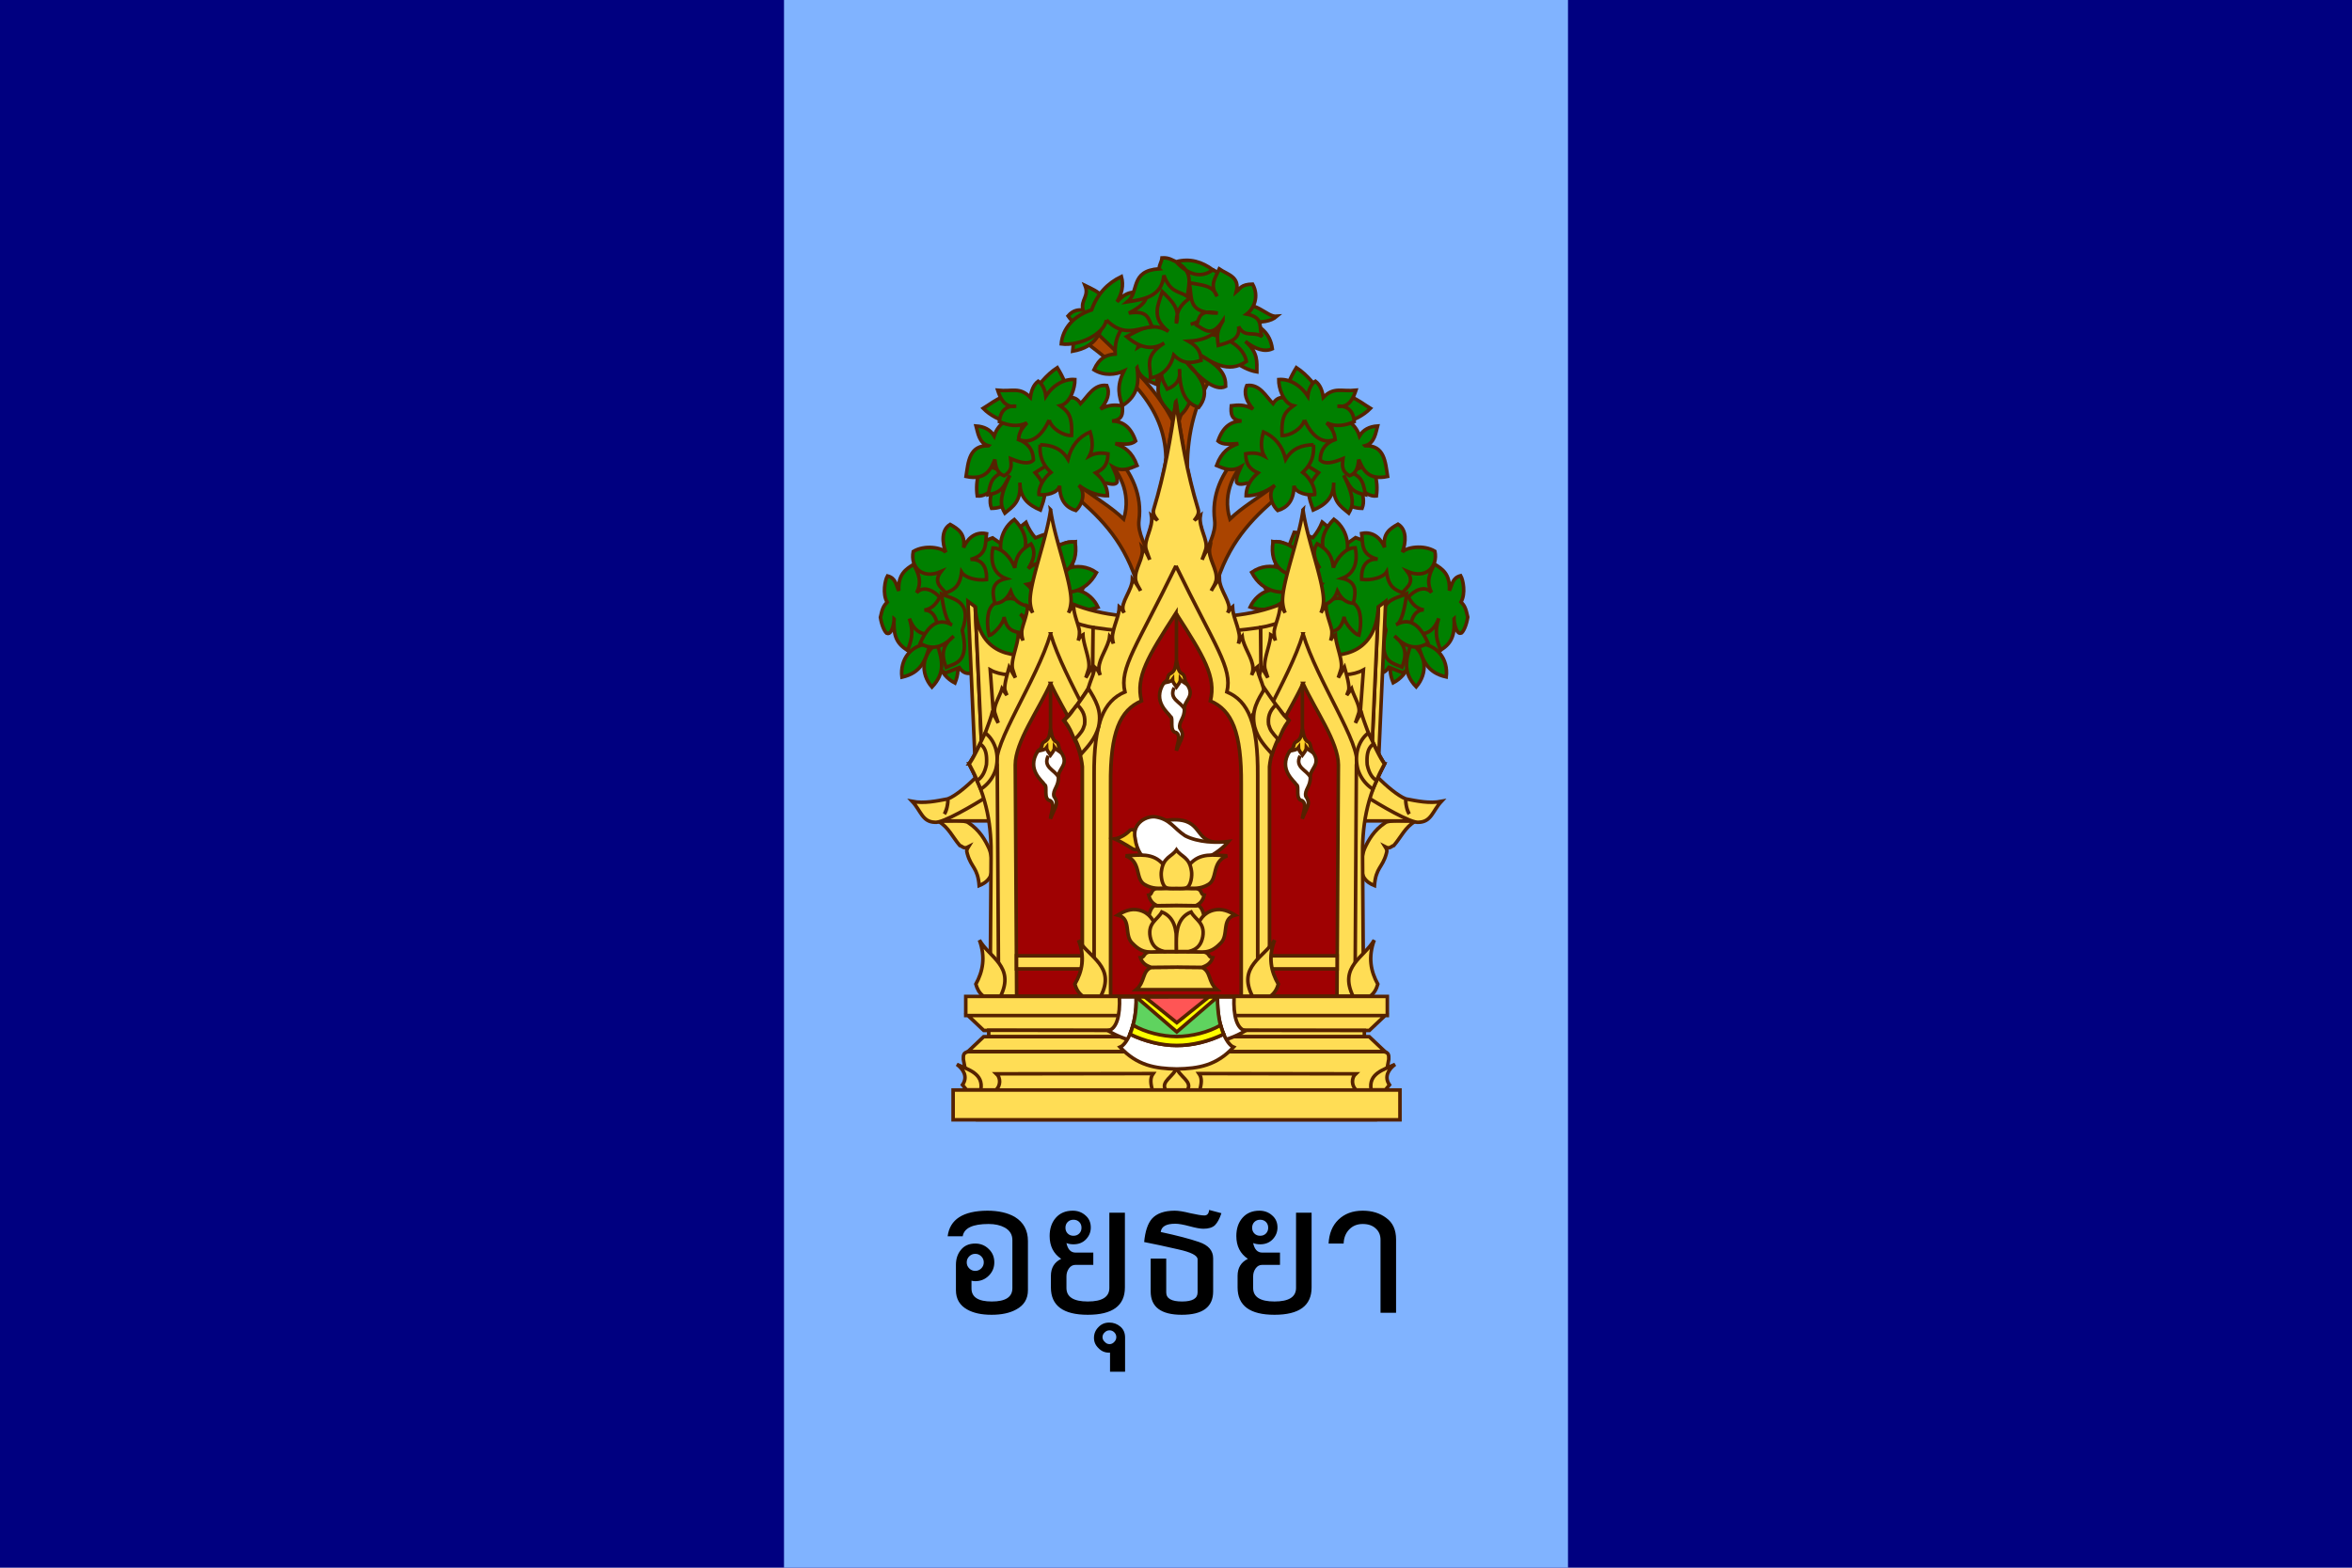 <svg xmlns="http://www.w3.org/2000/svg" width="1500" height="1000" viewBox="0 0 396.875 264.583"><path style="opacity:1;fill:navy;fill-opacity:1;stroke:none;stroke-width:.35;stroke-miterlimit:4;stroke-dasharray:none;stroke-dashoffset:0;stroke-opacity:1" d="M0 32.417h396.875V297H0z" transform="translate(0 -32.417)"/><path style="opacity:1;fill:#80b3ff;fill-opacity:1;stroke:none;stroke-width:.202;stroke-miterlimit:4;stroke-dasharray:none;stroke-dashoffset:0;stroke-opacity:1" d="M132.292 32.417h132.292V297H132.292z" transform="translate(0 -32.417)"/><g style="stroke-width:.6;stroke-miterlimit:4;stroke-dasharray:none"><g style="stroke:#520;stroke-opacity:1;stroke-width:.835;stroke-miterlimit:4;stroke-dasharray:none"><path style="fill:green;stroke:#520;stroke-width:.835;stroke-linecap:butt;stroke-linejoin:miter;stroke-opacity:1;stroke-miterlimit:4;stroke-dasharray:none" d="M76.29 139.44c-2.514 3.726-1.06 7.984 2.655 9.932 1.72-4.257-.012-6.764-2.655-9.932z" transform="matrix(-.718 0 0 .718 291.77 7.988)"/><path style="fill:green;stroke:#520;stroke-width:.835;stroke-linecap:butt;stroke-linejoin:miter;stroke-opacity:1;stroke-miterlimit:4;stroke-dasharray:none" d="M82.72 147.075c-.924.104-1.847.01-2.77-1.346l-3.246 1.267-8.866-5.304c1.082-6.596-5.858-15.243 3.167-20.185l16.781-6.253 1.82 1.266 6.017-4.908c.564 1.36 1.287 2.587 2.216 3.642 2.199-.92 3.412-1.184 4.354-1.267l1.345 3.483c1.878-1.75 2.523-1.034 3.642-1.266l-.713 5.62 4.037 2.058-1.9 4.116 1.425 4.037-10.29 11.636z" transform="matrix(-.718 0 0 .718 291.77 7.988)"/><path style="fill:green;stroke:#520;stroke-width:.835;stroke-linecap:butt;stroke-linejoin:miter;stroke-opacity:1;stroke-miterlimit:4;stroke-dasharray:none" d="M74.725 140.11c-3.71 2.537-3.925 7.032-1.187 10.21 3.166-3.324 2.478-6.293 1.187-10.21Z" transform="matrix(-.718 0 0 .718 291.77 7.988)"/><path style="fill:green;stroke:#520;stroke-width:.835;stroke-linecap:butt;stroke-linejoin:miter;stroke-opacity:1;stroke-miterlimit:4;stroke-dasharray:none" d="M73.129 140.15c-4.495.06-7.164 3.682-6.645 7.845 4.478-1.014 5.55-3.867 6.645-7.844zM102.738 128.533c3.818-2.372 8.018-.759 9.824 3.027-4.318 1.559-6.758-.267-9.824-3.027z" transform="matrix(-.718 0 0 .718 291.77 7.988)"/><path style="fill:green;stroke:#520;stroke-width:.835;stroke-linecap:butt;stroke-linejoin:miter;stroke-opacity:1;stroke-miterlimit:4;stroke-dasharray:none" d="M100.481 127.522c1.742-4.947 7.348-7.163 11.727-4.11-2.71 4.996-7.062 5.26-11.727 4.11z" transform="matrix(-.718 0 0 .718 291.77 7.988)"/><path style="fill:green;stroke:#520;stroke-width:.835;stroke-linecap:butt;stroke-linejoin:miter;stroke-opacity:1;stroke-miterlimit:4;stroke-dasharray:none" d="M99.115 124.173c-.16-4.491 3.881-8.284 8.065-7.97.96 6.094-2.93 8.628-8.065 7.97zM92.89 110.938c-3.68 2.581-4.267 8.093-1.493 11.24 5.44-2.91 5.115-7.54 1.493-11.24zM91.902 129.502c-1.984.177-4.2.615-4.987 3.087-.579 2.134-.226 4.36.08 5.62.758-.134 3.378-2.634 3.482-4.353.666 3.099 2.206 3.483 4.174 3.733 1.211-1.719.658-3.571-.374-4.446 1.247.991 2.586 1.603 4.116 1.425-.34-1.24-1.277-3.6-3.547-4.051-1.5-.99-2.147-.939-2.944-1.015z" transform="matrix(-.718 0 0 .718 291.77 7.988)"/><path style="fill:green;stroke:#520;stroke-width:.835;stroke-linecap:butt;stroke-linejoin:miter;stroke-opacity:1;stroke-miterlimit:4;stroke-dasharray:none" d="M90.952 124.832c-3.873-1.477-3.44-5.56-3.087-7.204 2.12-.032 4.212 2.177 5.145 4.67.348-3.404 2.026-4.591 3.8-5.62 1.255 1.927.588 3.853-.633 5.78 2.004-1.708 3.823-1.562 5.62-1.188-1.055 2-2.557 4.24-5.937 4.907 1.345 1.192 2.108 2.599 2.454 5.542-2.32-.371-5.153-.6-6.253-3.88-1.007 2.004-2.294 2.742-3.72 2.85-.798-2.985-.67-5.159 2.611-5.857zM62.97 137.695c1.324.486 1.814-3.471 1.662-3.562-.142 3.379.158 5.79 3.206 7.56.583-1.964 1.62-3.632.396-7.481 1.521 4.217 4.582 4.13 6.728 2.929-.116-3.144-1.329-4.917-3.205-4.908 1.83-.31 2.818-1.547 3.601-3.008-1.316-1.605-3.918-2.84-5.422-1.069 1.41-2.798.265-4.707-.673-6.688-1.826 1.116-3.735 2.32-3.522 6.214-.672-1.283-.635-2.97-2.652-3.483-.58.98-1.217 4.212-.08 6.174-.786.82-1.115 1.36-1.582 3.562.31 2.022 1.08 3.524 1.543 3.76z" transform="matrix(-.718 0 0 .718 291.77 7.988)"/><path style="fill:green;stroke:#520;stroke-width:.835;stroke-linecap:butt;stroke-linejoin:miter;stroke-opacity:1;stroke-miterlimit:4;stroke-dasharray:none" d="M80.662 136.983c1.77 7.603-1.598 7.703-3.8 8.707-1.194-3.124-.91-5.13 1.781-7.322-1.756 1.884-4.552 3.75-7.876 1.662 2.104-4.833 4.638-5.915 7.48-4.314-1.294-.333-2.126-4.355-2.453-7.283 2.448 1.22 7.439 1.424 4.868 8.55zM80.503 123.328c.738 1.225 3.415 2.052 5.858 1.741.15-3.644-1.615-4.883-3.76-4.75 4.033-1.041 3.426-3.713 3.76-6.055-3.08-.62-4.729 1.699-5.383 3.285.45-3.318-1.297-4.41-3.166-5.462-2.116 1.297-1.874 4.288-1.029 6.57-.893-1.128-4.936-1.84-7.639-.197-.719 3.592 2 6.655 6.53 4.71-1.895 2.489-.053 3.686 1.149 5.026 1.611-.705 3.203-1.203 3.68-4.868z" transform="matrix(-.718 0 0 .718 291.77 7.988)"/></g><g style="stroke:#520;stroke-opacity:1;stroke-width:.835;stroke-miterlimit:4;stroke-dasharray:none"><path style="fill:green;stroke:#520;stroke-width:.835;stroke-linecap:butt;stroke-linejoin:miter;stroke-opacity:1;stroke-miterlimit:4;stroke-dasharray:none" d="m113.987 63.43 14.05-9.88 11.518-1.306 1.662.91 6.927 11.201-12.016 13.943-11.252-.6-14.378-9.872z" transform="matrix(.718 0 0 .718 104.457 8.028)"/><path style="fill:#a40;fill-opacity:1;stroke:#520;stroke-width:.835;stroke-linecap:butt;stroke-linejoin:miter;stroke-opacity:1;stroke-miterlimit:4;stroke-dasharray:none" d="M128.498 98.631c.635-12.44-6.58-20.493-20.855-30.845l3.112-2.382c2.81 3.604 16.126 13.735 20.212 24.23 1.612-4.073 3.01-12.621 5.818-16.096l3.72 2.216c-5.246 6.843-6.884 15.107-6.966 22.877z" transform="matrix(.718 0 0 .718 104.457 8.028)"/><path style="fill:green;stroke:#520;stroke-width:.835;stroke-linecap:butt;stroke-linejoin:miter;stroke-opacity:1;stroke-miterlimit:4;stroke-dasharray:none" d="M130.361 72.268c-5.036 6.997-4.998 10.084.672 14.89 5.542-3.827 4.003-11.3-.672-14.89zM140.545 67.007c.234 4.97 5.903 8.677 9.34 9.222-.006-2.274.394-4.496-2.691-7.164 2.305 1.796 4.449 2.581 6.333 1.742-.531-3.813-2.881-5.232-5.383-6.452 2.794.348 5.028.047 6.451-1.187-2.601.23-4.827-4.19-10.172-2.177 1.041-4.14-1.31-5.823-3.206-7.837-1.508 3.154-3.116 6.313-.514 9.262-3.297-1.717-5.239-.144-7.085 1.662.7.704 1.38 3.331 6.927 2.93z" transform="matrix(.718 0 0 .718 104.457 8.028)"/><path style="fill:green;stroke:#520;stroke-width:.835;stroke-linecap:butt;stroke-linejoin:miter;stroke-opacity:1;stroke-miterlimit:4;stroke-dasharray:none" d="M130.361 69.414c-5.036 6.482-2.211 9.254-1.511 10.859 2.18-.845 3.21-2.366 2.854-4.702.035 4.377.993 7.999 4.534 9.011 2.733-3.473 1.066-6.714-2.91-10.634 2.906 3.596 6.761 6.987 9.235 5.709.037-2.619-.883-4.695-6.884-7.892 3.553 2.14 7.468 5.021 11.754 2.015-.82-4.574-7.406-6.894-11.978-6.661z" transform="matrix(.718 0 0 .718 104.457 8.028)"/><path style="fill:green;fill-opacity:1;stroke:#520;stroke-width:.835;stroke-linecap:butt;stroke-linejoin:miter;stroke-opacity:1;stroke-miterlimit:4;stroke-dasharray:none" d="M121.741 75.235c.455 3.319.347 6.52-3.47 8.956-.678-2.19-1.485-4.42.392-8.172-1.963.886-4.643 1.22-7.053-.28 1.31-2.823 2.857-3.53 4.982-3.695-.167-3.256.95-5.942 3.47-8.004.941 1.974 2.868 3.455 1.903 6.381 2.868-1.857 5.677-2.43 8.396-1.007-.841 2.051-1.633 4.333-4.981 4.981 1.69 1.824 1.1 3.338.895 4.758-1.933-.79-3.907-1.53-4.534-3.918z" transform="matrix(.718 0 0 .718 104.457 8.028)"/><path style="fill:green;stroke:#520;stroke-width:.835;stroke-linecap:butt;stroke-linejoin:miter;stroke-opacity:1;stroke-miterlimit:4;stroke-dasharray:none" d="M128.122 69.47c-4.97 3.106-3.055 5.59-3.246 8.228 2.728-.56 4.656-2.232 5.485-5.43 2.284 2.314 4.359 1.856 6.424 1.27-.047-1.587-.505-3.138-2.954-4.516 5.66-.288 7.154-2.939 8.107-4.813-3.347-1.51-5.214.239-7.603.839 4.036-1.09 6.038-3.98 6.381-8.34-7.09 1.201-9.926 4.067-9.74 8.116 1.018-3.47-1.25-5.406-3.302-7.444-.937 3.06-2.76 6.085 1.456 9.347-3.776-2.328-6.793-.435-9.852 1.231 2.856 2.402 5.778 3.425 8.844 1.512zM113.987 63.43c-6.342.324-6.916 2.657-7.385 7.946 5.706-1.027 6.784-4.557 7.385-7.947z" transform="matrix(.718 0 0 .718 104.457 8.028)"/><path style="fill:green;stroke:#520;stroke-width:.835;stroke-linecap:butt;stroke-linejoin:miter;stroke-opacity:1;stroke-miterlimit:4;stroke-dasharray:none" d="M114.541 64.039c-2.328 2.575-6.652 2.596-9.024-.95 1.243-1.436 2.383-1.431 3.523-1.425-.617-2.37 1.507-3.158.475-5.739 2.992 1.453 6.232 2.668 5.026 8.114z" transform="matrix(.718 0 0 .718 104.457 8.028)"/><path style="fill:green;stroke:#520;stroke-width:.835;stroke-linecap:butt;stroke-linejoin:miter;stroke-opacity:1;stroke-miterlimit:4;stroke-dasharray:none" d="M114.541 64.039c-.594 3.345-6.375 6.16-10.607 5.62.185-2.553 1.83-6.238 7.124-7.995 1.342-3.772 3.766-6.28 7.006-7.837.568 2.093.089 4.055-1.03 5.937 1.712-1.855 3.651-3.18 6.927-1.385-.088 1.346-1.429 2.691-4.156 4.037 4.827-.773 4.533 1.605 5.502 3.206-3.473.362-6.706 2.553-10.766-1.583zM141.938 64.21c-1.442 2.532-1.467 3.272-1.116 5.805 2.53-.737 5.229-1.34 4.789-4.433 1.498 2.802 3.44.941 5.54 2.375-.982-1.838.71-4.494-3.64-5.304 1.694-1.268 2.972-4.184 1.385-7.045-2.774.057-2.922 1.08-3.84 1.821.922-3.582-2.068-4.062-3.997-5.383-.953 2.21-2.343 3.688-.514 6.412-1.024-2.699-3.664-2.59-6.57-3.166.88 3.364-.746 7.21 6.728 7.124-4.484-.882-4.238 1.073-4.987 2.81 1.893 1.097 3.527 3.037 6.222-1.017z" transform="matrix(.718 0 0 .718 104.457 8.028)"/><path style="fill:green;stroke:#520;stroke-width:.835;stroke-linecap:butt;stroke-linejoin:miter;stroke-opacity:1;stroke-miterlimit:4;stroke-dasharray:none" d="M126.93 52.007c-6.96.448-4.596 5.436-7.441 7.757 3.773-.582 8.049-1.131 8.549-6.214 1.57 4.128 3.41 3.582 5.54 4.948.468-3.679 1.29-5.723-2.651-8.154 3.284-.88 6.082.043 8.628 1.9-2.847 2.121-5.903 1.11-8.628-1.9-.86-.315-1.624-1.015-3.325-.91-.139 1.19-.586 1.358-.672 2.573z" transform="matrix(.718 0 0 .718 104.457 8.028)"/></g><g style="fill:#fd5;stroke:#520;stroke-width:.835;stroke-miterlimit:4;stroke-dasharray:none;stroke-opacity:1"><path style="fill:#fd5;stroke:#520;stroke-width:.835;stroke-linecap:butt;stroke-linejoin:miter;stroke-miterlimit:4;stroke-dasharray:none;stroke-opacity:1" d="M102 128.573c7.426 4.297 15.525 5.378 23.62 5.257l-2.357 19.731-21.84-4.106z" transform="matrix(-.718 0 0 .718 292.695 8.028)"/><path style="fill:#fd5;stroke:#520;stroke-width:.835;stroke-linecap:butt;stroke-linejoin:miter;stroke-miterlimit:4;stroke-dasharray:none;stroke-opacity:1" d="M101.912 132.86c2.09 1.185 5.846 2.838 9.5 3.453l-.138 15.046-9.851-1.904z" transform="matrix(-.718 0 0 .718 292.695 8.028)"/><path style="fill:#fd5;stroke:#520;stroke-width:.835;stroke-linecap:butt;stroke-linejoin:miter;stroke-miterlimit:4;stroke-dasharray:none;stroke-opacity:1" d="M111.411 136.313c4.254.637 9.232 1.07 13.741 1.306l-1.889 15.942-11.989-2.202z" transform="matrix(-.718 0 0 .718 292.695 8.028)"/></g><g style="stroke:#520;stroke-opacity:1;stroke-width:.835;stroke-miterlimit:4;stroke-dasharray:none"><path style="fill:green;stroke:#520;stroke-width:.835;stroke-linecap:butt;stroke-linejoin:miter;stroke-opacity:1;stroke-miterlimit:4;stroke-dasharray:none" d="M76.29 139.44c-2.514 3.726-1.06 7.984 2.655 9.932 1.72-4.257-.012-6.764-2.655-9.932z" transform="matrix(.718 0 0 .718 104.457 8.028)"/><path style="fill:green;stroke:#520;stroke-width:.835;stroke-linecap:butt;stroke-linejoin:miter;stroke-opacity:1;stroke-miterlimit:4;stroke-dasharray:none" d="M82.72 147.075c-.924.104-1.847.01-2.77-1.346l-3.246 1.267-8.866-5.304c1.082-6.596-5.858-15.243 3.167-20.185l16.781-6.253 1.82 1.266 6.017-4.908c.564 1.36 1.287 2.587 2.216 3.642 2.199-.92 3.412-1.184 4.354-1.267l1.345 3.483c1.878-1.75 2.523-1.034 3.642-1.266l-.713 5.62 4.037 2.058-1.9 4.116 1.425 4.037-10.29 11.636z" transform="matrix(.718 0 0 .718 104.457 8.028)"/><path style="fill:green;stroke:#520;stroke-width:.835;stroke-linecap:butt;stroke-linejoin:miter;stroke-opacity:1;stroke-miterlimit:4;stroke-dasharray:none" d="M74.725 140.11c-3.71 2.537-3.925 7.032-1.187 10.21 3.166-3.324 2.478-6.293 1.187-10.21Z" transform="matrix(.718 0 0 .718 104.457 8.028)"/><path style="fill:green;stroke:#520;stroke-width:.835;stroke-linecap:butt;stroke-linejoin:miter;stroke-opacity:1;stroke-miterlimit:4;stroke-dasharray:none" d="M73.129 140.15c-4.495.06-7.164 3.682-6.645 7.845 4.478-1.014 5.55-3.867 6.645-7.844zM102.738 128.533c3.818-2.372 8.018-.759 9.824 3.027-4.318 1.559-6.758-.267-9.824-3.027z" transform="matrix(.718 0 0 .718 104.457 8.028)"/><path style="fill:green;stroke:#520;stroke-width:.835;stroke-linecap:butt;stroke-linejoin:miter;stroke-opacity:1;stroke-miterlimit:4;stroke-dasharray:none" d="M100.481 127.522c1.742-4.947 7.348-7.163 11.727-4.11-2.71 4.996-7.062 5.26-11.727 4.11z" transform="matrix(.718 0 0 .718 104.457 8.028)"/><path style="fill:green;stroke:#520;stroke-width:.835;stroke-linecap:butt;stroke-linejoin:miter;stroke-opacity:1;stroke-miterlimit:4;stroke-dasharray:none" d="M99.115 124.173c-.16-4.491 3.881-8.284 8.065-7.97.96 6.094-2.93 8.628-8.065 7.97zM92.89 110.938c-3.68 2.581-4.267 8.093-1.493 11.24 5.44-2.91 5.115-7.54 1.493-11.24zM91.902 129.502c-1.984.177-4.2.615-4.987 3.087-.579 2.134-.226 4.36.08 5.62.758-.134 3.378-2.634 3.482-4.353.666 3.099 2.206 3.483 4.174 3.733 1.211-1.719.658-3.571-.374-4.446 1.247.991 2.586 1.603 4.116 1.425-.34-1.24-1.277-3.6-3.547-4.051-1.5-.99-2.147-.939-2.944-1.015z" transform="matrix(.718 0 0 .718 104.457 8.028)"/><path style="fill:green;stroke:#520;stroke-width:.835;stroke-linecap:butt;stroke-linejoin:miter;stroke-opacity:1;stroke-miterlimit:4;stroke-dasharray:none" d="M90.952 124.832c-3.873-1.477-3.44-5.56-3.087-7.204 2.12-.032 4.212 2.177 5.145 4.67.348-3.404 2.026-4.591 3.8-5.62 1.255 1.927.588 3.853-.633 5.78 2.004-1.708 3.823-1.562 5.62-1.188-1.055 2-2.557 4.24-5.937 4.907 1.345 1.192 2.108 2.599 2.454 5.542-2.32-.371-5.153-.6-6.253-3.88-1.007 2.004-2.294 2.742-3.72 2.85-.798-2.985-.67-5.159 2.611-5.857zM62.97 137.695c1.324.486 1.814-3.471 1.662-3.562-.142 3.379.158 5.79 3.206 7.56.583-1.964 1.62-3.632.396-7.481 1.521 4.217 4.582 4.13 6.728 2.929-.116-3.144-1.329-4.917-3.205-4.908 1.83-.31 2.818-1.547 3.601-3.008-1.316-1.605-3.918-2.84-5.422-1.069 1.41-2.798.265-4.707-.673-6.688-1.826 1.116-3.735 2.32-3.522 6.214-.672-1.283-.635-2.97-2.652-3.483-.58.98-1.217 4.212-.08 6.174-.786.82-1.115 1.36-1.582 3.562.31 2.022 1.08 3.524 1.543 3.76z" transform="matrix(.718 0 0 .718 104.457 8.028)"/><path style="fill:green;stroke:#520;stroke-width:.835;stroke-linecap:butt;stroke-linejoin:miter;stroke-opacity:1;stroke-miterlimit:4;stroke-dasharray:none" d="M80.662 136.983c1.77 7.603-1.598 7.703-3.8 8.707-1.194-3.124-.91-5.13 1.781-7.322-1.756 1.884-4.552 3.75-7.876 1.662 2.104-4.833 4.638-5.915 7.48-4.314-1.294-.333-2.126-4.355-2.453-7.283 2.448 1.22 7.439 1.424 4.868 8.55zM80.503 123.328c.738 1.225 3.415 2.052 5.858 1.741.15-3.644-1.615-4.883-3.76-4.75 4.033-1.041 3.426-3.713 3.76-6.055-3.08-.62-4.729 1.699-5.383 3.285.45-3.318-1.297-4.41-3.166-5.462-2.116 1.297-1.874 4.288-1.029 6.57-.893-1.128-4.936-1.84-7.639-.197-.719 3.592 2 6.655 6.53 4.71-1.895 2.489-.053 3.686 1.149 5.026 1.611-.705 3.203-1.203 3.68-4.868z" transform="matrix(.718 0 0 .718 104.457 8.028)"/></g><g style="stroke:#520;stroke-opacity:1;stroke-width:.835;stroke-miterlimit:4;stroke-dasharray:none"><path style="fill:#a40;stroke:#520;stroke-width:.835;stroke-linecap:butt;stroke-linejoin:miter;stroke-opacity:1;stroke-miterlimit:4;stroke-dasharray:none" d="M121.523 125.184c-3.31-10.03-9.117-15.343-15.062-20.395l1.567-1.903c4.359 3.302 7.543 5.042 10.579 7.948 1.964-6.36-1.437-11.568-3.974-13.993l1.343-1.792c4.775 4.96 6.947 10.36 6.213 16.065-.366 3.083 1.66 6.04 2.66 9.26z" transform="matrix(.718 0 0 .718 104.457 8.028)"/><path style="fill:green;stroke:#520;stroke-width:.835;stroke-linecap:butt;stroke-linejoin:miter;stroke-opacity:1;stroke-miterlimit:4;stroke-dasharray:none" d="M114.633 102.382c1.436.401 2.163.27 2.407-.224.165-1.213-.517-2.426-1.064-3.638 2.151 1.243 3.889.524 5.765-.28-1.18-3.263-3.02-4.394-5.093-5.15 1.67.022 3.503.473 4.757-.615-1.193-3.435-3.081-4.597-5.54-4.702 2.49-.214 2.57-1.777 2.406-3.582-1.552-.175-3.104-.353-5.094.783 1.565-1.847 2.275-3.694 1.456-5.541-3.055-.403-4.482 2.587-6.157 4.254-.685-1.081-1.555-1.605-2.687-1.343-.375-2.45-1.38-4.809-2.799-7.11-2.626 1.73-4.59 4.23-6.325 6.998-5.625-1.868-7.946.661-11.082 2.574 1.698 1.72 3.9 2.778 6.1 3.359-2.784 5.665-8.572 9.462-7.5 17.24 1.345.142 3.043-.683 3.974-2.351-.862 1.892-1.243 3.683-.615 5.261 3.351-.034 5.367-2.193 6.439-4.08l5.65-.062 8.397-1.287z" transform="matrix(.718 0 0 .718 104.457 8.028)"/><path style="fill:green;stroke:#520;stroke-width:.835;stroke-linecap:butt;stroke-linejoin:miter;stroke-opacity:1;stroke-miterlimit:4;stroke-dasharray:none" d="m102.99 96.673-5.205 3.246c3.427 3.935 2.158 5.969 1.231 8.788-2.668-1.14-4.808-2.78-4.813-6.437.349 4.457-1.64 5.585-3.527 7.164-.94-1.675-1.595-3.214 1.176-8.9-1.494 2.712-1.675 3.928-5.094 4.59.654-3.995 1.282-4.254 4.534-5.989-2.351.433-3.964-.487-5.43-1.679 1.304-2.12 3.028-2.553 4.926-2.295" transform="matrix(.718 0 0 .718 104.457 8.028)"/><path style="fill:green;stroke:#520;stroke-width:.835;stroke-linecap:butt;stroke-linejoin:miter;stroke-opacity:1;stroke-miterlimit:4;stroke-dasharray:none" d="M86.814 93.594c-2.234-.603-2.485-3.115-2.91-4.646 1.927.128 3.37.88 4.253 2.351.968-3.081 3.846-4.602 6.27-5.43.155 1.457.698 3.282-.504 6.27 2.09.818 3.394 2.25 3.47 4.813-1.08 1.134-3.11.602-5.373-.335.13 1.343.546 2.835-1.512 4.03-1.738-.595-2.016-2.22-2.183-3.806-.95 2.298-2.148 4.953-6.772 3.974.518-3.406.721-7.354 5.261-7.22z" transform="matrix(.718 0 0 .718 104.457 8.028)"/><path style="fill:green;stroke:#520;stroke-width:.835;stroke-linecap:butt;stroke-linejoin:miter;stroke-opacity:1;stroke-miterlimit:4;stroke-dasharray:none" d="M101.087 87.549c-1.46 3.22-3.84 5.862-7.164 4.59-.021-1.171.49-2.45 1.959-3.918-2.251 1.031-4.39.617-6.493-.28.243-3.232 2.429-3.82 3.918-3.638-2.816.474-3.793-2.19-4.31-3.75 3.493.351 5.125-.87 7.668 1.679.23-1.591.726-2.96 1.847-3.807.926.549 1.631 2.045 1.792 3.527 1.817-2.781 4.416-4.116 6.828-3.918.036 1.853-1.007 5.597-3.47 6.157 1.617 1.243 2.95 2.014 2.687 6.996-1.829.115-4.72-1.587-5.262-3.638zM98.96 93.37c2.707.025 5.033.86 6.55 3.415.76-3.12 2.503-5.258 5.205-6.437.717 2.348.606 4.2-.168 5.653 1.375-.731 2.842-.816 4.366-.504-.088 2.581-.991 3.58-2.911 4.478.96.838 2.743 2.519 2.799 5.373-1.9.032-4.359-.611-6.773-2.462 1.679 1.55.976 4.388-.672 5.933-2.21-.66-3.783-2.294-3.806-5.821-.377 1.767-3.318 2.334-4.87 2.07-.176-1.634 1.189-4.017 2.8-5.205-2.211-2.079-2.685-4.266-2.52-6.493z" transform="matrix(.718 0 0 .718 104.457 8.028)"/></g><g style="fill:#fd5;stroke:#520;stroke-width:.835;stroke-miterlimit:4;stroke-dasharray:none;stroke-opacity:1"><path style="fill:#fd5;stroke:#520;stroke-width:.835;stroke-linecap:butt;stroke-linejoin:miter;stroke-miterlimit:4;stroke-dasharray:none;stroke-opacity:1" d="M102 128.573c7.426 4.297 15.525 5.378 23.62 5.257l-2.357 19.731-21.84-4.106z" transform="matrix(.718 0 0 .718 104.457 8.028)"/><path style="fill:#fd5;stroke:#520;stroke-width:.835;stroke-linecap:butt;stroke-linejoin:miter;stroke-miterlimit:4;stroke-dasharray:none;stroke-opacity:1" d="M101.912 132.86c2.09 1.185 5.846 2.838 9.5 3.453l-.138 15.046-9.851-1.904z" transform="matrix(.718 0 0 .718 104.457 8.028)"/><path style="fill:#fd5;stroke:#520;stroke-width:.835;stroke-linecap:butt;stroke-linejoin:miter;stroke-miterlimit:4;stroke-dasharray:none;stroke-opacity:1" d="M111.411 136.313c4.254.637 9.232 1.07 13.741 1.306l-1.889 15.942-11.989-2.202z" transform="matrix(.718 0 0 .718 104.457 8.028)"/></g><g style="stroke-width:.835;stroke-miterlimit:4;stroke-dasharray:none"><path style="fill:#fd5;fill-opacity:1;stroke:#520;stroke-width:.835;stroke-linecap:butt;stroke-linejoin:miter;stroke-miterlimit:4;stroke-dasharray:none;stroke-opacity:1" d="m83.295 130.23 1.837 41.372 1.685-.209-1.82-39.896z" transform="matrix(-.718 0 0 .718 293.62 7.988)"/><path style="fill:#fd5;fill-opacity:1;stroke:#520;stroke-width:.835;stroke-linecap:butt;stroke-linejoin:miter;stroke-miterlimit:4;stroke-dasharray:none;stroke-opacity:1" d="M84.997 131.497c.685 12.485 10.789 11.626 14.13 11.24l-12.31 28.656z" transform="matrix(-.718 0 0 .718 293.62 7.988)"/><path style="fill:#fd5;fill-opacity:1;stroke:#520;stroke-width:.835;stroke-linecap:butt;stroke-linejoin:miter;stroke-miterlimit:4;stroke-dasharray:none;stroke-opacity:1" d="M88.52 146.34c2.589 1.424 5.537 1.174 8.43 1.187l-7.125 16.742zM77.833 181.842c.388.05 4.729-.308 5.58.435 2.59 1.713 3.93 4.052 4.849 6.076.657 1.647 1.165 4.87.158 6.748-.7 1.107-1.586 1.56-2.493 1.94-.328-4.255-1.866-4.18-2.77-7.442-.055-.442-.406-.636.237-1.662-1.103.582-1.385-.149-2.019-.317-1.646-1.9-2.675-4.33-4.987-5.66z" transform="matrix(-.718 0 0 .718 293.62 7.988)"/><path style="fill:#fd5;fill-opacity:1;stroke:#520;stroke-width:.835;stroke-linecap:butt;stroke-linejoin:miter;stroke-miterlimit:4;stroke-dasharray:none;stroke-opacity:1" d="m77.353 181.833 10.77-5.928 1.341 5.928z" transform="matrix(-.718 0 0 .718 293.62 7.988)"/><path style="fill:#fd5;fill-opacity:1;stroke:#520;stroke-width:.835;stroke-linecap:butt;stroke-linejoin:miter;stroke-miterlimit:4;stroke-dasharray:none;stroke-opacity:1" d="M88.123 175.905c-3.407 2.176-10.765 6.51-12.586 6.253-3.006-.08-3.29-2.718-5.343-4.907 2.813.54 5.684-.079 8.391-.594-.007 1.086-.214 2.656-.831 3.562 0 0 .91-1.624.831-3.562 1.808-.718 4.576-3.04 6.547-5.055z" transform="matrix(-.718 0 0 .718 293.62 7.988)"/><path style="fill:#fd5;fill-opacity:1;stroke:#520;stroke-width:.835;stroke-linecap:butt;stroke-linejoin:miter;stroke-miterlimit:4;stroke-dasharray:none;stroke-opacity:1" d="M102.71 109.77c-3.372 20.476-7.796 40.753-19.142 58.66 4.37 8.075 5.267 14.887 5.15 22.054l-.225 32.572h28.434l-.223-32.572c-.118-7.167.779-13.979 5.15-22.054-11.347-17.907-15.772-38.184-19.144-58.66z" transform="matrix(-.718 0 0 .718 293.62 7.988)"/><path style="fill:#fd5;fill-opacity:1;stroke:#520;stroke-width:.835;stroke-linecap:butt;stroke-linejoin:miter;stroke-miterlimit:4;stroke-dasharray:none;stroke-opacity:1" d="M102.71 108.712c-.877 6.689-4.888 16.856-4.813 21.46a8.152 8.152 0 0 0 .599 2.756c-.265-.548-.606-1.074-1.215-1.524 0 2.143-1.502 5.064-1.343 6.241-.017.573.109 1.178.293 1.8-.27-.726-.644-1.054-1.133-1.352-.093 2.5-1.812 5.976-1.315 8.06l.643 2.015-1.455-2.463c-.452 1.627-1.247 4.35-.98 5.401l.448 1.176-1.147-1.54c-.56 1.903-2.106 4.135-1.68 5.71l.784 2.35c-.433-.771-.746-1.604-1.455-2.238-.404 1.521-1.268 3.657-1.903 5.485.025 1.07.358 1.755.671 2.463l2.463 4.142 12.539-21.493 12.537 21.493 2.463-4.142c.314-.708.647-1.393.672-2.463-.635-1.828-1.499-3.964-1.903-5.485-.709.634-1.022 1.467-1.456 2.239l.784-2.351c.426-1.575-1.12-3.807-1.68-5.71l-1.147 1.54.448-1.176c.268-1.05-.527-3.774-.98-5.401l-1.455 2.463.644-2.015c.497-2.084-1.222-5.56-1.315-8.06-.49.298-.863.626-1.133 1.351.184-.621.31-1.226.293-1.799.16-1.177-1.344-4.098-1.343-6.241-.61.45-.95.976-1.215 1.523.31-.762.543-1.634.599-2.754.075-4.605-3.937-14.772-4.814-21.461z" transform="matrix(-.718 0 0 .718 293.62 7.988)"/><path style="fill:#fd5;fill-opacity:1;stroke:#520;stroke-width:.835;stroke-linecap:butt;stroke-linejoin:miter;stroke-miterlimit:4;stroke-dasharray:none;stroke-opacity:1" d="M102.71 137.87c-3.233 10.91-13.81 26.178-12.538 30.784l.326 54.402h24.424l.326-54.402c1.274-4.606-9.305-19.874-12.538-30.784z" transform="matrix(-.718 0 0 .718 293.62 7.988)"/><path style="fill:#9f0102;fill-opacity:1;stroke:#520;stroke-width:.835;stroke-linecap:butt;stroke-linejoin:miter;stroke-miterlimit:4;stroke-dasharray:none;stroke-opacity:1" d="M102.71 149.511c-2.916 6.398-8.29 13.782-8.304 19.143l.325 54.402h15.958l.326-54.402c-.014-5.361-5.389-12.745-8.305-19.143z" transform="matrix(-.718 0 0 .718 293.62 7.988)"/><path d="M83.568 168.43c.816-1.112 2.72-5.13 3.778-7.248 1.368.9 3.663 3.99 2.469 8.569a8.589 8.589 0 0 1-3.526 4.618c-1.007-2.319-1.547-3.572-2.721-5.939z" style="fill:#fd5;fill-opacity:1;stroke:#520;stroke-width:.835;stroke-linecap:butt;stroke-linejoin:miter;stroke-miterlimit:4;stroke-dasharray:none;stroke-opacity:1" transform="matrix(-.718 0 0 .718 293.62 7.988)"/><path d="M83.568 168.43c.816-1.112 1.516-2.554 2.574-4.674 1.369.9 1.649 2.62 1.49 4.847-.323 1.524-.87 2.905-2.183 3.75-1.007-2.318-.707-1.556-1.881-3.923zM121.853 168.43c-.816-1.112-2.72-5.13-3.778-7.249-1.368.9-3.663 3.992-2.47 8.57a8.589 8.589 0 0 0 3.527 4.617c1.007-2.318 1.547-3.571 2.721-5.938z" style="fill:#fd5;fill-opacity:1;stroke:#520;stroke-width:.835;stroke-linecap:butt;stroke-linejoin:miter;stroke-miterlimit:4;stroke-dasharray:none;stroke-opacity:1" transform="matrix(-.718 0 0 .718 293.62 7.988)"/><path d="M121.853 168.43c-.816-1.112-1.516-2.555-2.575-4.674-1.368.9-1.648 2.62-1.49 4.847.324 1.524.87 2.905 2.184 3.75 1.007-2.318.707-1.556 1.881-3.923zM86.946 223.056c-1.076-.811-1.51-1.81-1.805-2.851 1.644-2.992 2.32-6.31.84-10.355 2.31 4.067 8.402 6.199 4.965 13.206z" style="fill:#fd5;fill-opacity:1;stroke:#520;stroke-width:.835;stroke-linecap:butt;stroke-linejoin:miter;stroke-miterlimit:4;stroke-dasharray:none;stroke-opacity:1" transform="matrix(-.718 0 0 .718 293.62 7.988)"/><path style="opacity:1;fill:#fd5;fill-opacity:1;stroke:#520;stroke-width:.835;stroke-miterlimit:4;stroke-dasharray:none;stroke-dashoffset:0;stroke-opacity:1" d="M94.699 213.544h16.016v3.079H94.699z" transform="matrix(-.718 0 0 .718 293.62 7.988)"/></g><g style="stroke:#520;stroke-opacity:1;stroke-width:.835;stroke-miterlimit:4;stroke-dasharray:none"><path style="fill:#fff;stroke:#520;stroke-width:.835;stroke-linecap:butt;stroke-linejoin:miter;stroke-opacity:1;stroke-miterlimit:4;stroke-dasharray:none" d="M128.01 149.371c-2.784 4.34 1.163 7.079 1.568 7.864.836.329-.408 3.506 1.37 3.779 1.188.829.181 2.755.029 4.254 1.138-2.93 2.085-3.426.811-5.318-.324-1.497 1.184-2.321 1.064-4.506-.829-1.65-3.721-2.266-2.379-4.981-1.352 2.724 1.551 3.32 2.379 4.981-.03-2.079 2.56-2.85.7-5.681-1.332-2.01-3.84-1.912-5.542-.392z" transform="matrix(.718 0 0 .718 125.707 19.524)"/><path style="fill:#ffd42a;stroke:#520;stroke-width:.835;stroke-linecap:butt;stroke-linejoin:miter;stroke-miterlimit:4;stroke-dasharray:none;stroke-opacity:1" d="M131 133.455V144c-.272 1.452-.175 2.527-1.506 3.216-.781.387-.191 1.498-1.484 2.155.722-.233 1.617-.205 2.071-.84.02.694.56 1.179.919 1.736.366-.545.904-.986.928-1.735.185.276.847.732 1.624 1.231-.791-.906-.444-2.141-1.148-2.547-1.01-.409-1.103-1.797-1.404-3.216" transform="matrix(.718 0 0 .718 125.707 19.524)"/></g><g style="stroke-width:.835;stroke-miterlimit:4;stroke-dasharray:none"><path style="fill:#fd5;fill-opacity:1;stroke:#520;stroke-width:.835;stroke-linecap:butt;stroke-linejoin:miter;stroke-miterlimit:4;stroke-dasharray:none;stroke-opacity:1" d="m83.295 130.23 1.837 41.372 1.685-.209-1.82-39.896z" transform="matrix(.718 0 0 .718 103.532 7.988)"/><path style="fill:#fd5;fill-opacity:1;stroke:#520;stroke-width:.835;stroke-linecap:butt;stroke-linejoin:miter;stroke-miterlimit:4;stroke-dasharray:none;stroke-opacity:1" d="M84.997 131.497c.685 12.485 10.789 11.626 14.13 11.24l-12.31 28.656z" transform="matrix(.718 0 0 .718 103.532 7.988)"/><path style="fill:#fd5;fill-opacity:1;stroke:#520;stroke-width:.835;stroke-linecap:butt;stroke-linejoin:miter;stroke-miterlimit:4;stroke-dasharray:none;stroke-opacity:1" d="M88.52 146.34c2.589 1.424 5.537 1.174 8.43 1.187l-7.125 16.742zM77.833 181.842c.388.05 4.729-.308 5.58.435 2.59 1.713 3.93 4.052 4.849 6.076.657 1.647 1.165 4.87.158 6.748-.7 1.107-1.586 1.56-2.493 1.94-.328-4.255-1.866-4.18-2.77-7.442-.055-.442-.406-.636.237-1.662-1.103.582-1.385-.149-2.019-.317-1.646-1.9-2.675-4.33-4.987-5.66z" transform="matrix(.718 0 0 .718 103.532 7.988)"/><path style="fill:#fd5;fill-opacity:1;stroke:#520;stroke-width:.835;stroke-linecap:butt;stroke-linejoin:miter;stroke-miterlimit:4;stroke-dasharray:none;stroke-opacity:1" d="m77.353 181.833 10.77-5.928 1.341 5.928z" transform="matrix(.718 0 0 .718 103.532 7.988)"/><path style="fill:#fd5;fill-opacity:1;stroke:#520;stroke-width:.835;stroke-linecap:butt;stroke-linejoin:miter;stroke-miterlimit:4;stroke-dasharray:none;stroke-opacity:1" d="M88.123 175.905c-3.407 2.176-10.765 6.51-12.586 6.253-3.006-.08-3.29-2.718-5.343-4.907 2.813.54 5.684-.079 8.391-.594-.007 1.086-.214 2.656-.831 3.562 0 0 .91-1.624.831-3.562 1.808-.718 4.576-3.04 6.547-5.055z" transform="matrix(.718 0 0 .718 103.532 7.988)"/><path style="fill:#fd5;fill-opacity:1;stroke:#520;stroke-width:.835;stroke-linecap:butt;stroke-linejoin:miter;stroke-miterlimit:4;stroke-dasharray:none;stroke-opacity:1" d="M102.71 109.77c-3.372 20.476-7.796 40.753-19.142 58.66 4.37 8.075 5.267 14.887 5.15 22.054l-.225 32.572h28.434l-.223-32.572c-.118-7.167.779-13.979 5.15-22.054-11.347-17.907-15.772-38.184-19.144-58.66z" transform="matrix(.718 0 0 .718 103.532 7.988)"/><path style="fill:#fd5;fill-opacity:1;stroke:#520;stroke-width:.835;stroke-linecap:butt;stroke-linejoin:miter;stroke-miterlimit:4;stroke-dasharray:none;stroke-opacity:1" d="M102.71 108.712c-.877 6.689-4.888 16.856-4.813 21.46a8.152 8.152 0 0 0 .599 2.756c-.265-.548-.606-1.074-1.215-1.524 0 2.143-1.502 5.064-1.343 6.241-.017.573.109 1.178.293 1.8-.27-.726-.644-1.054-1.133-1.352-.093 2.5-1.812 5.976-1.315 8.06l.643 2.015-1.455-2.463c-.452 1.627-1.247 4.35-.98 5.401l.448 1.176-1.147-1.54c-.56 1.903-2.106 4.135-1.68 5.71l.784 2.35c-.433-.771-.746-1.604-1.455-2.238-.404 1.521-1.268 3.657-1.903 5.485.025 1.07.358 1.755.671 2.463l2.463 4.142 12.539-21.493 12.537 21.493 2.463-4.142c.314-.708.647-1.393.672-2.463-.635-1.828-1.499-3.964-1.903-5.485-.709.634-1.022 1.467-1.456 2.239l.784-2.351c.426-1.575-1.12-3.807-1.68-5.71l-1.147 1.54.448-1.176c.268-1.05-.527-3.774-.98-5.401l-1.455 2.463.644-2.015c.497-2.084-1.222-5.56-1.315-8.06-.49.298-.863.626-1.133 1.351.184-.621.31-1.226.293-1.799.16-1.177-1.344-4.098-1.343-6.241-.61.45-.95.976-1.215 1.523.31-.762.543-1.634.599-2.754.075-4.605-3.937-14.772-4.814-21.461z" transform="matrix(.718 0 0 .718 103.532 7.988)"/><path style="fill:#fd5;fill-opacity:1;stroke:#520;stroke-width:.835;stroke-linecap:butt;stroke-linejoin:miter;stroke-miterlimit:4;stroke-dasharray:none;stroke-opacity:1" d="M102.71 137.87c-3.233 10.91-13.81 26.178-12.538 30.784l.326 54.402h24.424l.326-54.402c1.274-4.606-9.305-19.874-12.538-30.784z" transform="matrix(.718 0 0 .718 103.532 7.988)"/><path style="fill:#9f0102;fill-opacity:1;stroke:#520;stroke-width:.835;stroke-linecap:butt;stroke-linejoin:miter;stroke-miterlimit:4;stroke-dasharray:none;stroke-opacity:1" d="M102.71 149.511c-2.916 6.398-8.29 13.782-8.304 19.143l.325 54.402h15.958l.326-54.402c-.014-5.361-5.389-12.745-8.305-19.143z" transform="matrix(.718 0 0 .718 103.532 7.988)"/><path d="M83.568 168.43c.816-1.112 2.72-5.13 3.778-7.248 1.368.9 3.663 3.99 2.469 8.569a8.589 8.589 0 0 1-3.526 4.618c-1.007-2.319-1.547-3.572-2.721-5.939z" style="fill:#fd5;fill-opacity:1;stroke:#520;stroke-width:.835;stroke-linecap:butt;stroke-linejoin:miter;stroke-miterlimit:4;stroke-dasharray:none;stroke-opacity:1" transform="matrix(.718 0 0 .718 103.532 7.988)"/><path d="M83.568 168.43c.816-1.112 1.516-2.554 2.574-4.674 1.369.9 1.649 2.62 1.49 4.847-.323 1.524-.87 2.905-2.183 3.75-1.007-2.318-.707-1.556-1.881-3.923zM121.853 168.43c-.816-1.112-2.72-5.13-3.778-7.249-1.368.9-3.663 3.992-2.47 8.57a8.589 8.589 0 0 0 3.527 4.617c1.007-2.318 1.547-3.571 2.721-5.938z" style="fill:#fd5;fill-opacity:1;stroke:#520;stroke-width:.835;stroke-linecap:butt;stroke-linejoin:miter;stroke-miterlimit:4;stroke-dasharray:none;stroke-opacity:1" transform="matrix(.718 0 0 .718 103.532 7.988)"/><path d="M121.853 168.43c-.816-1.112-1.516-2.555-2.575-4.674-1.368.9-1.648 2.62-1.49 4.847.324 1.524.87 2.905 2.184 3.75 1.007-2.318.707-1.556 1.881-3.923zM86.946 223.056c-1.076-.811-1.51-1.81-1.805-2.851 1.644-2.992 2.32-6.31.84-10.355 2.31 4.067 8.402 6.199 4.965 13.206z" style="fill:#fd5;fill-opacity:1;stroke:#520;stroke-width:.835;stroke-linecap:butt;stroke-linejoin:miter;stroke-miterlimit:4;stroke-dasharray:none;stroke-opacity:1" transform="matrix(.718 0 0 .718 103.532 7.988)"/><path style="opacity:1;fill:#fd5;fill-opacity:1;stroke:#520;stroke-width:.835;stroke-miterlimit:4;stroke-dasharray:none;stroke-dashoffset:0;stroke-opacity:1" d="M94.699 213.544h16.016v3.079H94.699z" transform="matrix(.718 0 0 .718 103.532 7.988)"/></g><g style="stroke:#520;stroke-opacity:1;stroke-width:.835;stroke-miterlimit:4;stroke-dasharray:none"><path style="fill:#a40;stroke:#520;stroke-width:.835;stroke-linecap:butt;stroke-linejoin:miter;stroke-opacity:1;stroke-miterlimit:4;stroke-dasharray:none" d="M121.523 125.184c-3.31-10.03-9.117-15.343-15.062-20.395l1.567-1.903c4.359 3.302 7.543 5.042 10.579 7.948 1.964-6.36-1.437-11.568-3.974-13.993l1.343-1.792c4.775 4.96 6.947 10.36 6.213 16.065-.366 3.083 1.66 6.04 2.66 9.26z" transform="matrix(-.718 0 0 .718 292.695 8.028)"/><path style="fill:green;stroke:#520;stroke-width:.835;stroke-linecap:butt;stroke-linejoin:miter;stroke-opacity:1;stroke-miterlimit:4;stroke-dasharray:none" d="M114.633 102.382c1.436.401 2.163.27 2.407-.224.165-1.213-.517-2.426-1.064-3.638 2.151 1.243 3.889.524 5.765-.28-1.18-3.263-3.02-4.394-5.093-5.15 1.67.022 3.503.473 4.757-.615-1.193-3.435-3.081-4.597-5.54-4.702 2.49-.214 2.57-1.777 2.406-3.582-1.552-.175-3.104-.353-5.094.783 1.565-1.847 2.275-3.694 1.456-5.541-3.055-.403-4.482 2.587-6.157 4.254-.685-1.081-1.555-1.605-2.687-1.343-.375-2.45-1.38-4.809-2.799-7.11-2.626 1.73-4.59 4.23-6.325 6.998-5.625-1.868-7.946.661-11.082 2.574 1.698 1.72 3.9 2.778 6.1 3.359-2.784 5.665-8.572 9.462-7.5 17.24 1.345.142 3.043-.683 3.974-2.351-.862 1.892-1.243 3.683-.615 5.261 3.351-.034 5.367-2.193 6.439-4.08l5.65-.062 8.397-1.287z" transform="matrix(-.718 0 0 .718 292.695 8.028)"/><path style="fill:green;stroke:#520;stroke-width:.835;stroke-linecap:butt;stroke-linejoin:miter;stroke-opacity:1;stroke-miterlimit:4;stroke-dasharray:none" d="m102.99 96.673-5.205 3.246c3.427 3.935 2.158 5.969 1.231 8.788-2.668-1.14-4.808-2.78-4.813-6.437.349 4.457-1.64 5.585-3.527 7.164-.94-1.675-1.595-3.214 1.176-8.9-1.494 2.712-1.675 3.928-5.094 4.59.654-3.995 1.282-4.254 4.534-5.989-2.351.433-3.964-.487-5.43-1.679 1.304-2.12 3.028-2.553 4.926-2.295" transform="matrix(-.718 0 0 .718 292.695 8.028)"/><path style="fill:green;stroke:#520;stroke-width:.835;stroke-linecap:butt;stroke-linejoin:miter;stroke-opacity:1;stroke-miterlimit:4;stroke-dasharray:none" d="M86.814 93.594c-2.234-.603-2.485-3.115-2.91-4.646 1.927.128 3.37.88 4.253 2.351.968-3.081 3.846-4.602 6.27-5.43.155 1.457.698 3.282-.504 6.27 2.09.818 3.394 2.25 3.47 4.813-1.08 1.134-3.11.602-5.373-.335.13 1.343.546 2.835-1.512 4.03-1.738-.595-2.016-2.22-2.183-3.806-.95 2.298-2.148 4.953-6.772 3.974.518-3.406.721-7.354 5.261-7.22z" transform="matrix(-.718 0 0 .718 292.695 8.028)"/><path style="fill:green;stroke:#520;stroke-width:.835;stroke-linecap:butt;stroke-linejoin:miter;stroke-opacity:1;stroke-miterlimit:4;stroke-dasharray:none" d="M101.087 87.549c-1.46 3.22-3.84 5.862-7.164 4.59-.021-1.171.49-2.45 1.959-3.918-2.251 1.031-4.39.617-6.493-.28.243-3.232 2.429-3.82 3.918-3.638-2.816.474-3.793-2.19-4.31-3.75 3.493.351 5.125-.87 7.668 1.679.23-1.591.726-2.96 1.847-3.807.926.549 1.631 2.045 1.792 3.527 1.817-2.781 4.416-4.116 6.828-3.918.036 1.853-1.007 5.597-3.47 6.157 1.617 1.243 2.95 2.014 2.687 6.996-1.829.115-4.72-1.587-5.262-3.638zM98.96 93.37c2.707.025 5.033.86 6.55 3.415.76-3.12 2.503-5.258 5.205-6.437.717 2.348.606 4.2-.168 5.653 1.375-.731 2.842-.816 4.366-.504-.088 2.581-.991 3.58-2.911 4.478.96.838 2.743 2.519 2.799 5.373-1.9.032-4.359-.611-6.773-2.462 1.679 1.55.976 4.388-.672 5.933-2.21-.66-3.783-2.294-3.806-5.821-.377 1.767-3.318 2.334-4.87 2.07-.176-1.634 1.189-4.017 2.8-5.205-2.211-2.079-2.685-4.266-2.52-6.493z" transform="matrix(-.718 0 0 .718 292.695 8.028)"/></g><g style="fill:#fd5;fill-opacity:1;stroke:#520;stroke-width:.816;stroke-miterlimit:4;stroke-dasharray:none;stroke-opacity:1"><path style="fill:#fd5;fill-opacity:1;stroke:#520;stroke-width:3.083;stroke-linecap:butt;stroke-linejoin:miter;stroke-miterlimit:4;stroke-dasharray:none;stroke-opacity:1" d="M495.117 314.398c-14.38 108.155-49.59 234.854-95.097 283.348 5.242 6.164 14.021 23.374 15.728 40.91v204.178h158.74V638.656c1.707-17.536 10.486-34.746 15.729-40.91-45.508-48.494-80.72-175.193-95.1-283.348Z" transform="matrix(.199 0 0 .19 99.895 8.028)"/><path style="fill:#fd5;fill-opacity:1;stroke:#520;stroke-width:3.083;stroke-linecap:butt;stroke-linejoin:miter;stroke-miterlimit:4;stroke-dasharray:none;stroke-opacity:1" d="M495.117 314.399c-4.466 32.743-9.63 63.93-18.762 95.45-1.246 3.995.658 6.74 3.268 10.282-1.073-1.173-1.894-1.378-5.223-4.322 1.698 10.766-6.987 21.841-4.566 30.027 1.784 5.37 2.175 6.763 3.113 9.123-1.552-3.798-3.127-7.559-6.539-11.154 2.013 9.882-6.93 19.414-5.451 29.33 1.032 4.06 2.15 5.326 4.258 9.41-2.156-4.063-4.455-7.628-6.947-10.514-.224 10.081-10.477 21.304-7.74 28.35.31.747.514 1.238.695 1.66-1.093-1.898-2.287-3.739-4.08-5.236-.393 8.582-3.815 13.813-5.723 24.422-.497 2.707-.001 5.543.707 8.261-.73-2.155-1.682-4.216-3.2-6.254-1.078 9.163-8.918 19.229-9.105 27.678-.183 2.058.3 4.205 1.12 6.555-1.074-2.719-2.339-5.355-4.87-7.447.351 8.162-9.342 21.147-4.465 29.107l10.178 16.428 20.092-23.166 43.24-69.99 43.242 69.99 20.092 23.166 10.178-16.428c4.877-7.96-4.816-20.945-4.465-29.107-2.53 2.092-3.795 4.728-4.87 7.447.82-2.35 1.303-4.497 1.12-6.555-.187-8.45-8.027-18.515-9.105-27.678-1.518 2.038-2.47 4.1-3.2 6.254.709-2.718 1.204-5.554.707-8.261-1.907-10.609-5.33-15.84-5.722-24.422-1.794 1.497-2.988 3.338-4.08 5.236.18-.422.384-.913.695-1.66 2.737-7.046-7.519-18.269-7.742-28.35-2.493 2.886-4.79 6.45-6.946 10.514 2.11-4.084 3.226-5.35 4.258-9.41 1.479-9.916-7.464-19.448-5.45-29.33-3.413 3.595-4.988 7.356-6.54 11.154.938-2.36 1.33-3.753 3.113-9.123 2.42-8.186-6.263-19.26-4.566-30.027-3.329 2.944-4.15 3.149-5.223 4.322 2.61-3.541 4.514-6.287 3.268-10.281-9.132-31.52-14.298-62.708-18.764-95.451z" transform="matrix(.199 0 0 .19 99.895 8.028)"/><path style="fill:#fd5;fill-opacity:1;stroke:#520;stroke-width:3.083;stroke-linecap:butt;stroke-linejoin:miter;stroke-miterlimit:4;stroke-dasharray:none;stroke-opacity:1" d="M495.117 460.398c-33.321 71.916-48.122 90.518-43.24 111.99-18.12 8.047-26.474 27.865-26.129 74.268v196.178h138.74V646.656c.345-46.403-8.008-66.221-26.129-74.267 4.883-21.473-9.92-40.075-43.242-111.99z" transform="matrix(.199 0 0 .19 99.895 8.028)"/><path style="fill:#9f0102;fill-opacity:1;stroke:#520;stroke-width:3.083;stroke-linecap:butt;stroke-linejoin:miter;stroke-miterlimit:4;stroke-dasharray:none;stroke-opacity:1" d="M495.117 502.397c-24.036 39.06-34.122 56.519-29.24 77.992-18.12 8.046-26.474 27.864-26.129 74.267v188.178h110.74V654.656c.345-46.403-8.008-66.221-26.129-74.267 4.883-21.473-5.206-38.933-29.242-77.992z" transform="matrix(.199 0 0 .19 99.895 8.028)"/><path style="fill:#fd5;fill-opacity:1;stroke:#520;stroke-width:.816;stroke-linecap:butt;stroke-linejoin:miter;stroke-miterlimit:4;stroke-dasharray:none;stroke-opacity:1" d="M105.839 158.153c1.879-1.923 3.65-4.76 5.435-7.466 1.453 2.606 3.098 5.105 2.24 9.011-.718 2.716-2.33 4.537-3.919 6.381-1.007-3.214-2.302-5.754-3.756-7.926z" transform="matrix(.753 0 0 .718 99.895 8.028)"/><path style="fill:#fd5;fill-opacity:1;stroke:#520;stroke-width:.816;stroke-linecap:butt;stroke-linejoin:miter;stroke-miterlimit:4;stroke-dasharray:none;stroke-opacity:1" d="M105.839 158.153c1.879-1.923 1.41-1.849 2.917-3.66 1.508 1.543 1.81 2.922 1.623 4.645-.382 1.373-.65 1.739-2.24 3.583-1.006-2.319-.846-2.396-2.3-4.568zM110 223c-1.076-.811-1.51-1.81-1.804-2.85 1.643-2.993 2.32-6.31.84-10.356 2.309 4.067 8.401 6.199 4.964 13.206zM156.161 158.153c-1.879-1.923-3.65-4.76-5.435-7.466-1.453 2.606-3.098 5.105-2.24 9.011.718 2.716 2.33 4.537 3.919 6.381 1.007-3.214 2.302-5.754 3.756-7.926z" transform="matrix(.753 0 0 .718 99.895 8.028)"/><path style="fill:#fd5;fill-opacity:1;stroke:#520;stroke-width:.816;stroke-linecap:butt;stroke-linejoin:miter;stroke-miterlimit:4;stroke-dasharray:none;stroke-opacity:1" d="M156.161 158.153c-1.879-1.923-1.41-1.849-2.917-3.66-1.508 1.543-1.81 2.922-1.623 4.645.382 1.373.65 1.739 2.24 3.583 1.006-2.319.846-2.396 2.3-4.568zM152 223c1.076-.812 1.51-1.81 1.804-2.851-1.643-2.992-2.32-6.31-.84-10.355-2.309 4.067-8.401 6.199-4.964 13.206z" transform="matrix(.753 0 0 .718 99.895 8.028)"/></g><g style="fill:#fff;stroke:#520;stroke-opacity:1;stroke-width:.835;stroke-miterlimit:4;stroke-dasharray:none"><path style="fill:#fff;stroke:#520;stroke-width:.835;stroke-linecap:butt;stroke-linejoin:miter;stroke-opacity:1;stroke-miterlimit:4;stroke-dasharray:none" d="M128.458 181.64c8.712-1.068 6.497 4.431 11.363 5.093l-4.31.224-5.654-2.63z" transform="matrix(.718 0 0 .718 104.457 8.028)"/><path style="fill:#ffd42a;stroke:#520;stroke-width:.835;stroke-linecap:butt;stroke-linejoin:miter;stroke-opacity:1;stroke-miterlimit:4;stroke-dasharray:none" d="M116.48 186.006c1.38-.217 2.815-1.126 3.638-2.071.549-.197.981-.102 1.231.447l.616 3.415c-.131.812-.599.841-1.175.615-.324-.154-2.28-1.525-4.31-2.406z" transform="matrix(.718 0 0 .718 104.457 8.028)"/><path style="fill:#fff;stroke:#520;stroke-width:.835;stroke-linecap:butt;stroke-linejoin:miter;stroke-opacity:1;stroke-miterlimit:4;stroke-dasharray:none" d="M121.293 185.95c-.734-3.29 2.148-5.28 4.59-5.15 3.616.49 4.428 2.69 7.165 4.478 3.014 1.567 7.433 1.695 10.187 1.343-4.808 5.91-20.347 10.503-21.942-.671z" transform="matrix(.718 0 0 .718 104.457 8.028)"/></g><g style="fill:#fd5;stroke:#520;stroke-opacity:1;stroke-width:.835;stroke-miterlimit:4;stroke-dasharray:none"><path style="fill:#fd5;stroke:#520;stroke-width:3.156;stroke-linecap:butt;stroke-linejoin:miter;stroke-opacity:1;stroke-miterlimit:4;stroke-dasharray:none" d="m495.115 816.828-22.51.213c-8.337 3.724-5.228 12.838-13.326 19.809l35.838-.016 35.838.016c-8.098-6.97-4.989-16.085-13.326-19.809l-22.512-.213z" transform="matrix(.19 0 0 .19 104.457 8.028)"/><path style="fill:#fd5;stroke:#520;stroke-width:3.156;stroke-linecap:butt;stroke-linejoin:miter;stroke-opacity:1;stroke-miterlimit:4;stroke-dasharray:none" d="M472.184 803.15c-7.206.766-4.565 4.904-9.194 5.33 2.226 6.336 7.316 7.571 9.615 8.561l22.512-.213v.002l22.512.211c2.3-.99 7.389-2.223 9.615-8.559-4.629-.426-1.986-4.566-9.191-5.332h-22.936z" transform="matrix(.19 0 0 .19 104.457 8.028)"/><path style="fill:#fd5;stroke:#520;stroke-width:.835;stroke-linecap:butt;stroke-linejoin:miter;stroke-miterlimit:4;stroke-dasharray:none;stroke-opacity:1" d="m130.999 201.642-5.194.061c-1.924 1.079-1.207 6.364-3.075 8.383l8.27-.004 8.269.004c-1.869-2.019-1.151-7.304-3.075-8.383l-5.195-.061z" transform="matrix(.718 0 0 .718 104.457 8.028)"/><path style="fill:#fd5;stroke:#520;stroke-width:.835;stroke-linecap:butt;stroke-linejoin:miter;stroke-opacity:1;stroke-miterlimit:4;stroke-dasharray:none" d="M128.122 212.48c-3.19.02-4.79.801-7.388-1.846-2.199-1.898-.129-5.866-3.527-6.717 1.447-.885 3.088-1.633 4.982-1.176 2.532.608 3.343 2.451 4.086 3.919zM126.339 197.683c-1.465.221-.928 1.419-1.869 1.543.453 1.833 1.487 2.19 1.954 2.477l4.575-.061 4.574.061c.468-.286 1.502-.643 1.954-2.477-.94-.124-.403-1.322-1.868-1.543H131z" transform="matrix(.718 0 0 .718 104.457 8.028)"/><path style="fill:#fd5;stroke:#520;stroke-width:.835;stroke-linecap:butt;stroke-linejoin:miter;stroke-opacity:1;stroke-miterlimit:4;stroke-dasharray:none" d="M128.122 212.48c-2.27-.518-2.979-1.879-3.302-3.47-.576-3.306 1.731-3.97 2.742-5.82 2.88 1.16 3.523 3.983 3.47 7.444L131 212.5ZM128.78 197.536c-1.748.112-3.36.32-5.276-.812-2.305-1.358-.652-5.354-4.45-6.744 3.143-.137 6.415-.818 8.844 2.043.875 1.33 1.082 2.934.881 5.513zM133.878 212.48c3.19.02 4.79.801 7.388-1.846 2.199-1.898.129-5.866 3.527-6.717-1.447-.885-3.088-1.633-4.982-1.176-2.532.608-3.343 2.451-4.086 3.919zM133.22 197.536c1.747.112 3.36.32 5.275-.812 2.305-1.358.652-5.354 4.45-6.744-3.143-.137-6.415-.818-8.844 2.043-.874 1.33-1.081 2.934-.88 5.513z" transform="matrix(.718 0 0 .718 104.457 8.028)"/><path style="fill:#fd5;stroke:#520;stroke-width:.835;stroke-linecap:butt;stroke-linejoin:miter;stroke-opacity:1;stroke-miterlimit:4;stroke-dasharray:none" d="M133.878 212.48c2.27-.518 2.979-1.879 3.302-3.47.576-3.306-1.731-3.97-2.742-5.82-2.879 1.16-3.523 3.983-3.47 7.444L131 212.5ZM131 188.608c-1.11 1.633-3.08 1.639-3.53 4.954-.192.942.07 3.685 1.31 3.974.308.102 1.006.158 2.22.112 1.214.046 1.912-.01 2.22-.112 1.24-.29 1.502-3.032 1.31-3.974-.45-3.315-2.42-3.321-3.53-4.954z" transform="matrix(.718 0 0 .718 104.457 8.028)"/></g><g style="stroke:#520;stroke-opacity:1;stroke-width:.835;stroke-miterlimit:4;stroke-dasharray:none"><path style="fill:#fff;stroke:#520;stroke-width:.835;stroke-linecap:butt;stroke-linejoin:miter;stroke-opacity:1;stroke-miterlimit:4;stroke-dasharray:none" d="M128.01 149.371c-2.784 4.34 1.163 7.079 1.568 7.864.836.329-.408 3.506 1.37 3.779 1.188.829.181 2.755.029 4.254 1.138-2.93 2.085-3.426.811-5.318-.324-1.497 1.184-2.321 1.064-4.506-.829-1.65-3.721-2.266-2.379-4.981-1.352 2.724 1.551 3.32 2.379 4.981-.03-2.079 2.56-2.85.7-5.681-1.332-2.01-3.84-1.912-5.542-.392z" transform="matrix(.718 0 0 .718 104.457 8.028)"/><path style="fill:#ffd42a;stroke:#520;stroke-width:.835;stroke-linecap:butt;stroke-linejoin:miter;stroke-miterlimit:4;stroke-dasharray:none;stroke-opacity:1" d="M131 132.926V144c-.272 1.452-.175 2.527-1.506 3.216-.781.387-.191 1.498-1.484 2.155.722-.233 1.617-.205 2.071-.84.02.694.56 1.179.919 1.736.366-.545.904-.986.928-1.735.185.276.847.732 1.624 1.231-.791-.906-.444-2.141-1.148-2.547-1.01-.409-1.103-1.797-1.404-3.216" transform="matrix(.718 0 0 .718 104.457 8.028)"/></g><g style="stroke:#520;stroke-opacity:1;stroke-width:.835;stroke-miterlimit:4;stroke-dasharray:none"><path style="fill:#fff;stroke:#520;stroke-width:.835;stroke-linecap:butt;stroke-linejoin:miter;stroke-opacity:1;stroke-miterlimit:4;stroke-dasharray:none" d="M128.01 149.371c-2.784 4.34 1.163 7.079 1.568 7.864.836.329-.408 3.506 1.37 3.779 1.188.829.181 2.755.029 4.254 1.138-2.93 2.085-3.426.811-5.318-.324-1.497 1.184-2.321 1.064-4.506-.829-1.65-3.721-2.266-2.379-4.981-1.352 2.724 1.551 3.32 2.379 4.981-.03-2.079 2.56-2.85.7-5.681-1.332-2.01-3.84-1.912-5.542-.392z" transform="matrix(.718 0 0 .718 83.207 19.524)"/><path style="fill:#ffd42a;stroke:#520;stroke-width:.835;stroke-linecap:butt;stroke-linejoin:miter;stroke-miterlimit:4;stroke-dasharray:none;stroke-opacity:1" d="M131 133.455V144c-.272 1.452-.175 2.527-1.506 3.216-.781.387-.191 1.498-1.484 2.155.722-.233 1.617-.205 2.071-.84.02.694.56 1.179.919 1.736.366-.545.904-.986.928-1.735.185.276.847.732 1.624 1.231-.791-.906-.444-2.141-1.148-2.547-1.01-.409-1.103-1.797-1.404-3.216" transform="matrix(.718 0 0 .718 83.207 19.524)"/></g><g style="fill:#fd5;fill-opacity:1;stroke:#520;stroke-opacity:1;stroke-width:.835;stroke-miterlimit:4;stroke-dasharray:none"><path style="fill:#fd5;fill-opacity:1;stroke:#520;stroke-width:.835;stroke-linecap:butt;stroke-linejoin:miter;stroke-miterlimit:4;stroke-dasharray:none;stroke-opacity:1" d="M84.261 234.617V252h93.477v-17.383H131z" transform="matrix(.718 0 0 .718 104.457 8.028)"/><path style="fill:#fd5;fill-opacity:1;stroke:#520;stroke-width:3.156;stroke-linecap:butt;stroke-linejoin:miter;stroke-opacity:1;stroke-miterlimit:4;stroke-dasharray:none" d="m323.748 842.834-15.826.014v16.994h374.392v-16.994l-15.826-.014h-171.37ZM309.922 859.842l13.982 13.228h342.428l13.982-13.228H495.117Z" transform="matrix(.19 0 0 .19 104.457 8.028)"/><path style="fill:#fd5;fill-opacity:1;stroke:#520;stroke-width:3.156;stroke-linecap:butt;stroke-linejoin:miter;stroke-opacity:1;stroke-miterlimit:4;stroke-dasharray:none" d="M328.328 872.889v5.851h333.58v-5.67l-166.79-.181v.181z" transform="matrix(.19 0 0 .19 104.457 8.028)"/><path style="fill:#fd5;fill-opacity:1;stroke:#520;stroke-width:.835;stroke-linecap:butt;stroke-linejoin:miter;stroke-opacity:1;stroke-miterlimit:4;stroke-dasharray:none" d="m82 236 3.7-3.5h90.6l3.7 3.5h-49z" transform="matrix(.718 0 0 .718 104.457 8.028)"/><path style="fill:#fd5;fill-opacity:1;stroke:#520;stroke-width:3.156;stroke-linecap:butt;stroke-linejoin:miter;stroke-opacity:1;stroke-miterlimit:4;stroke-dasharray:none" d="M309.922 891.969c-3.733.796-4.334 2.562-4.135 6.728l1.502 8.157c2.087 10.767 1.783 13.872 1.365 19.13h26.04c4.25-3.745 4.41-10.79.5-14.38l139.124-.213c-3.185 4.487-1.921 9.348-.77 14.593h42.294c1.152-5.245 2.416-10.106-.77-14.593l139.125.213c-3.911 3.59-3.753 10.635.498 14.38h26.041c-.417-5.258-.722-8.363 1.366-19.13l1.5-8.157c.199-4.166-.402-5.932-4.135-6.728H494.695Z" transform="matrix(.19 0 0 .19 104.457 8.028)"/><path style="fill:#fd5;fill-opacity:1;stroke:#520;stroke-width:.835;stroke-linecap:butt;stroke-linejoin:miter;stroke-opacity:1;stroke-miterlimit:4;stroke-dasharray:none" d="m81.665 245-.952-1.174c1.339-1.908.184-3.71-1.318-4.814 2.636 1.228 6.317 2.108 5.628 5.988z" transform="matrix(.718 0 0 .718 104.457 8.028)"/><path style="fill:#fd5;fill-opacity:1;stroke:#520;stroke-width:3.156;stroke-linecap:butt;stroke-linejoin:miter;stroke-opacity:1;stroke-miterlimit:4;stroke-dasharray:none" d="M495.117 905.969c-1.978 7.893-14.625 12.39-9.568 20.015H504.687c5.057-7.625-7.592-12.122-9.57-20.015z" transform="matrix(.19 0 0 .19 104.457 8.028)"/><path style="fill:#fd5;fill-opacity:1;stroke:#520;stroke-width:.835;stroke-linecap:butt;stroke-linejoin:miter;stroke-opacity:1;stroke-miterlimit:4;stroke-dasharray:none" d="m180.111 245 .952-1.174c-1.339-1.908-.184-3.71 1.318-4.814-2.636 1.228-6.317 2.108-5.628 5.988z" transform="matrix(.718 0 0 .718 104.457 8.028)"/><path style="fill:#fd5;fill-opacity:1;stroke:#520;stroke-width:3.156;stroke-linecap:butt;stroke-linejoin:miter;stroke-opacity:1;stroke-miterlimit:4;stroke-dasharray:none" d="M296.693 925.984v26.457h396.848v-26.457H495.117Z" transform="matrix(.19 0 0 .19 104.457 8.028)"/></g><g style="stroke-width:.6;stroke-miterlimit:4;stroke-dasharray:none"><path style="fill:#fff;stroke:#520;stroke-width:.6;stroke-linecap:butt;stroke-linejoin:miter;stroke-miterlimit:4;stroke-dasharray:none;stroke-opacity:1" d="M188.898 200.663c.128 3.187-.473 5.395-1.92 5.713 3.472 2.08 7.108 2.44 11.57 2.486v.012c4.476-.045 8.119-.402 11.599-2.486-1.448-.318-2.049-2.527-1.92-5.714h-9.651v-.011z" transform="translate(0 -32.417)"/><path style="fill:#fff;stroke:#520;stroke-width:.6;stroke-linecap:butt;stroke-linejoin:miter;stroke-miterlimit:4;stroke-dasharray:none;stroke-opacity:1" d="M191.723 200.674c.105 4.725-1.53 8-2.721 8.471 2.864 3.092 5.89 3.62 9.574 3.687 3.683-.067 6.71-.595 9.574-3.687-1.191-.47-2.826-3.746-2.72-8.471h-6.854z" transform="translate(0 -32.417)"/><path style="fill:#5fd35f;stroke:#520;stroke-width:.6;stroke-linecap:butt;stroke-linejoin:miter;stroke-miterlimit:4;stroke-dasharray:none;stroke-opacity:1" d="M190.677 206.96c5.15 2.436 10.406 2.636 15.798 0-.645-1.368-1.017-3.408-1.05-6.28l-13.702-.006c.074 2.57-.37 4.557-1.046 6.285z" transform="translate(0 -32.417)"/><path style="fill:#ff0;stroke:#520;stroke-width:.6;stroke-linecap:butt;stroke-linejoin:miter;stroke-miterlimit:4;stroke-dasharray:none;stroke-opacity:1" d="m198.576 200.663-6.853.01 6.848 5.905c2.265-1.932 4.577-3.935 6.854-5.897l-6.85-.012z" transform="translate(0 -32.417)"/><path style="fill:#f55;stroke:#520;stroke-width:.6;stroke-linecap:butt;stroke-linejoin:miter;stroke-miterlimit:4;stroke-dasharray:none;stroke-opacity:1" d="M198.576 200.663v.007l-5.4.008 5.4 4.34c1.79-1.452 3.6-2.9 5.4-4.347z" transform="translate(0 -32.417)"/><path style="fill:#ff0;fill-opacity:1;stroke:#520;stroke-width:.6;stroke-linecap:butt;stroke-linejoin:miter;stroke-miterlimit:4;stroke-dasharray:none;stroke-opacity:1" d="M191.2 205.451c-.153.573-.345 1-.523 1.508 2.441 1.177 5.292 1.914 7.899 1.903 2.607.011 5.457-.726 7.899-1.903-.178-.509-.37-.935-.523-1.508-2.108 1.203-4.819 1.875-7.376 1.91-2.558-.035-5.268-.707-7.376-1.91z" transform="translate(0 -32.417)"/></g></g><g aria-label="อยุธยา" style="font-style:normal;font-weight:400;font-size:10.583px;line-height:1.25;font-family:sans-serif;letter-spacing:0;word-spacing:0;fill:#000;fill-opacity:1;stroke:none;stroke-width:.265"><path d="M173.453 250.169q0 2.201-1.99 3.26-1.608.888-4.148.888-2.54 0-4.107-.889-1.905-1.058-1.905-3.26v-4.275q0-1.524.847-2.54.847-1.058 2.413-1.058 1.355 0 2.286.931.931.89.931 2.244 0 1.312-.931 2.243-.931.932-2.286.932-.381 0-.635-.085v1.312q0 2.202 3.429 2.202 3.471 0 3.471-2.244v-8.128q0-1.397-1.312-2.117-1.1-.592-2.71-.592-4.021 0-4.36 2.074h-2.54q.55-4.276 6.689-4.318 2.836 0 4.657 1.058 2.2 1.355 2.2 4.064zm-7.45-4.7q0-.592-.424-1.015-.423-.424-1.016-.424t-1.016.424q-.423.423-.423 1.016 0 .592.423 1.016.423.423 1.016.423t1.016-.423q.423-.424.423-1.016zM189.816 249.703q0 4.614-6.265 4.614-6.223 0-6.223-4.614v-1.947q0-2.032 1.735-2.879-1.947-1.312-1.947-3.852 0-1.863 1.016-3.048 1.058-1.228 2.879-1.228 1.27 0 2.159.804.889.762.889 2.032 0 1.143-.805 1.99-.804.847-2.116.847-.678 0-1.186-.212.339 1.609 1.524 1.609h3.006v2.074h-3.006q-.677 0-1.1.593-.424.592-.424 1.354v1.948q0 2.286 3.599 2.286 3.64 0 3.64-2.286v-12.7h2.625zm-7.324-10.075q0-.593-.38-.974-.382-.38-.974-.38-.593 0-.974.38-.38.381-.38.974 0 .592.38.973.381.381.974.381.592 0 .973-.38.381-.382.381-.974zM189.846 263.927h-2.54v-3.217h-.169q-1.058 0-1.778-.762-.762-.72-.762-1.736 0-1.058.762-1.82.72-.762 1.82-.762 1.059 0 1.863.677t.804 1.863zm-1.481-5.842q0-.466-.339-.804-.339-.339-.804-.339-.466 0-.805.339-.38.338-.38.804t.38.804q.34.381.805.381t.804-.38q.339-.34.339-.805zM204.705 250.38q0 3.937-5.291 3.937-5.25 0-5.25-3.937v-5.545h2.625v5.715q0 1.524 2.667 1.524 2.625 0 2.625-1.524v-5.588q0-.974-3.302-1.694-3.302-.762-5.715-1.227.254-2.71 1.312-3.937 1.228-1.355 3.852-1.355.932 0 2.625.423 1.693.381 2.37.381.72 0 .805-.93l2.074.55q-.465 1.396-1.1 2.031-.635.593-1.948.593-.762 0-2.328-.423-1.566-.424-2.413-.424-2.286 0-2.455 1.397 4.148.89 6.477 1.694 2.37.804 2.37 2.751zM221.318 249.703q0 4.614-6.265 4.614-6.223 0-6.223-4.614v-1.947q0-2.032 1.735-2.879-1.947-1.312-1.947-3.852 0-1.863 1.016-3.048 1.058-1.228 2.879-1.228 1.27 0 2.159.804.889.762.889 2.032 0 1.143-.805 1.99-.804.847-2.116.847-.678 0-1.186-.212.339 1.609 1.524 1.609h3.006v2.074h-3.006q-.677 0-1.1.593-.424.592-.424 1.354v1.948q0 2.286 3.599 2.286 3.64 0 3.64-2.286v-12.7h2.625zm-7.324-10.075q0-.593-.38-.974-.382-.38-.974-.38-.593 0-.974.38-.381.381-.381.974 0 .592.381.973t.974.381q.592 0 .973-.38.381-.382.381-.974zM235.572 253.979h-2.624v-12.32q0-1.185-.805-1.904-.804-.762-2.2-.762-1.398 0-2.287.931t-.931 2.37h-2.54q.127-2.54 1.65-4.02 1.567-1.525 4.107-1.525 2.37 0 3.98 1.228 1.65 1.185 1.65 3.64z" style="font-style:normal;font-variant:normal;font-weight:700;font-stretch:normal;font-size:42.333px;font-family:'TH Sarabun New';-inkscape-font-specification:'TH Sarabun New, Bold';font-variant-ligatures:normal;font-variant-caps:normal;font-variant-numeric:normal;font-feature-settings:normal;text-align:center;writing-mode:lr-tb;text-anchor:middle;stroke-width:.265" transform="translate(0 -32.417)"/></g></svg>